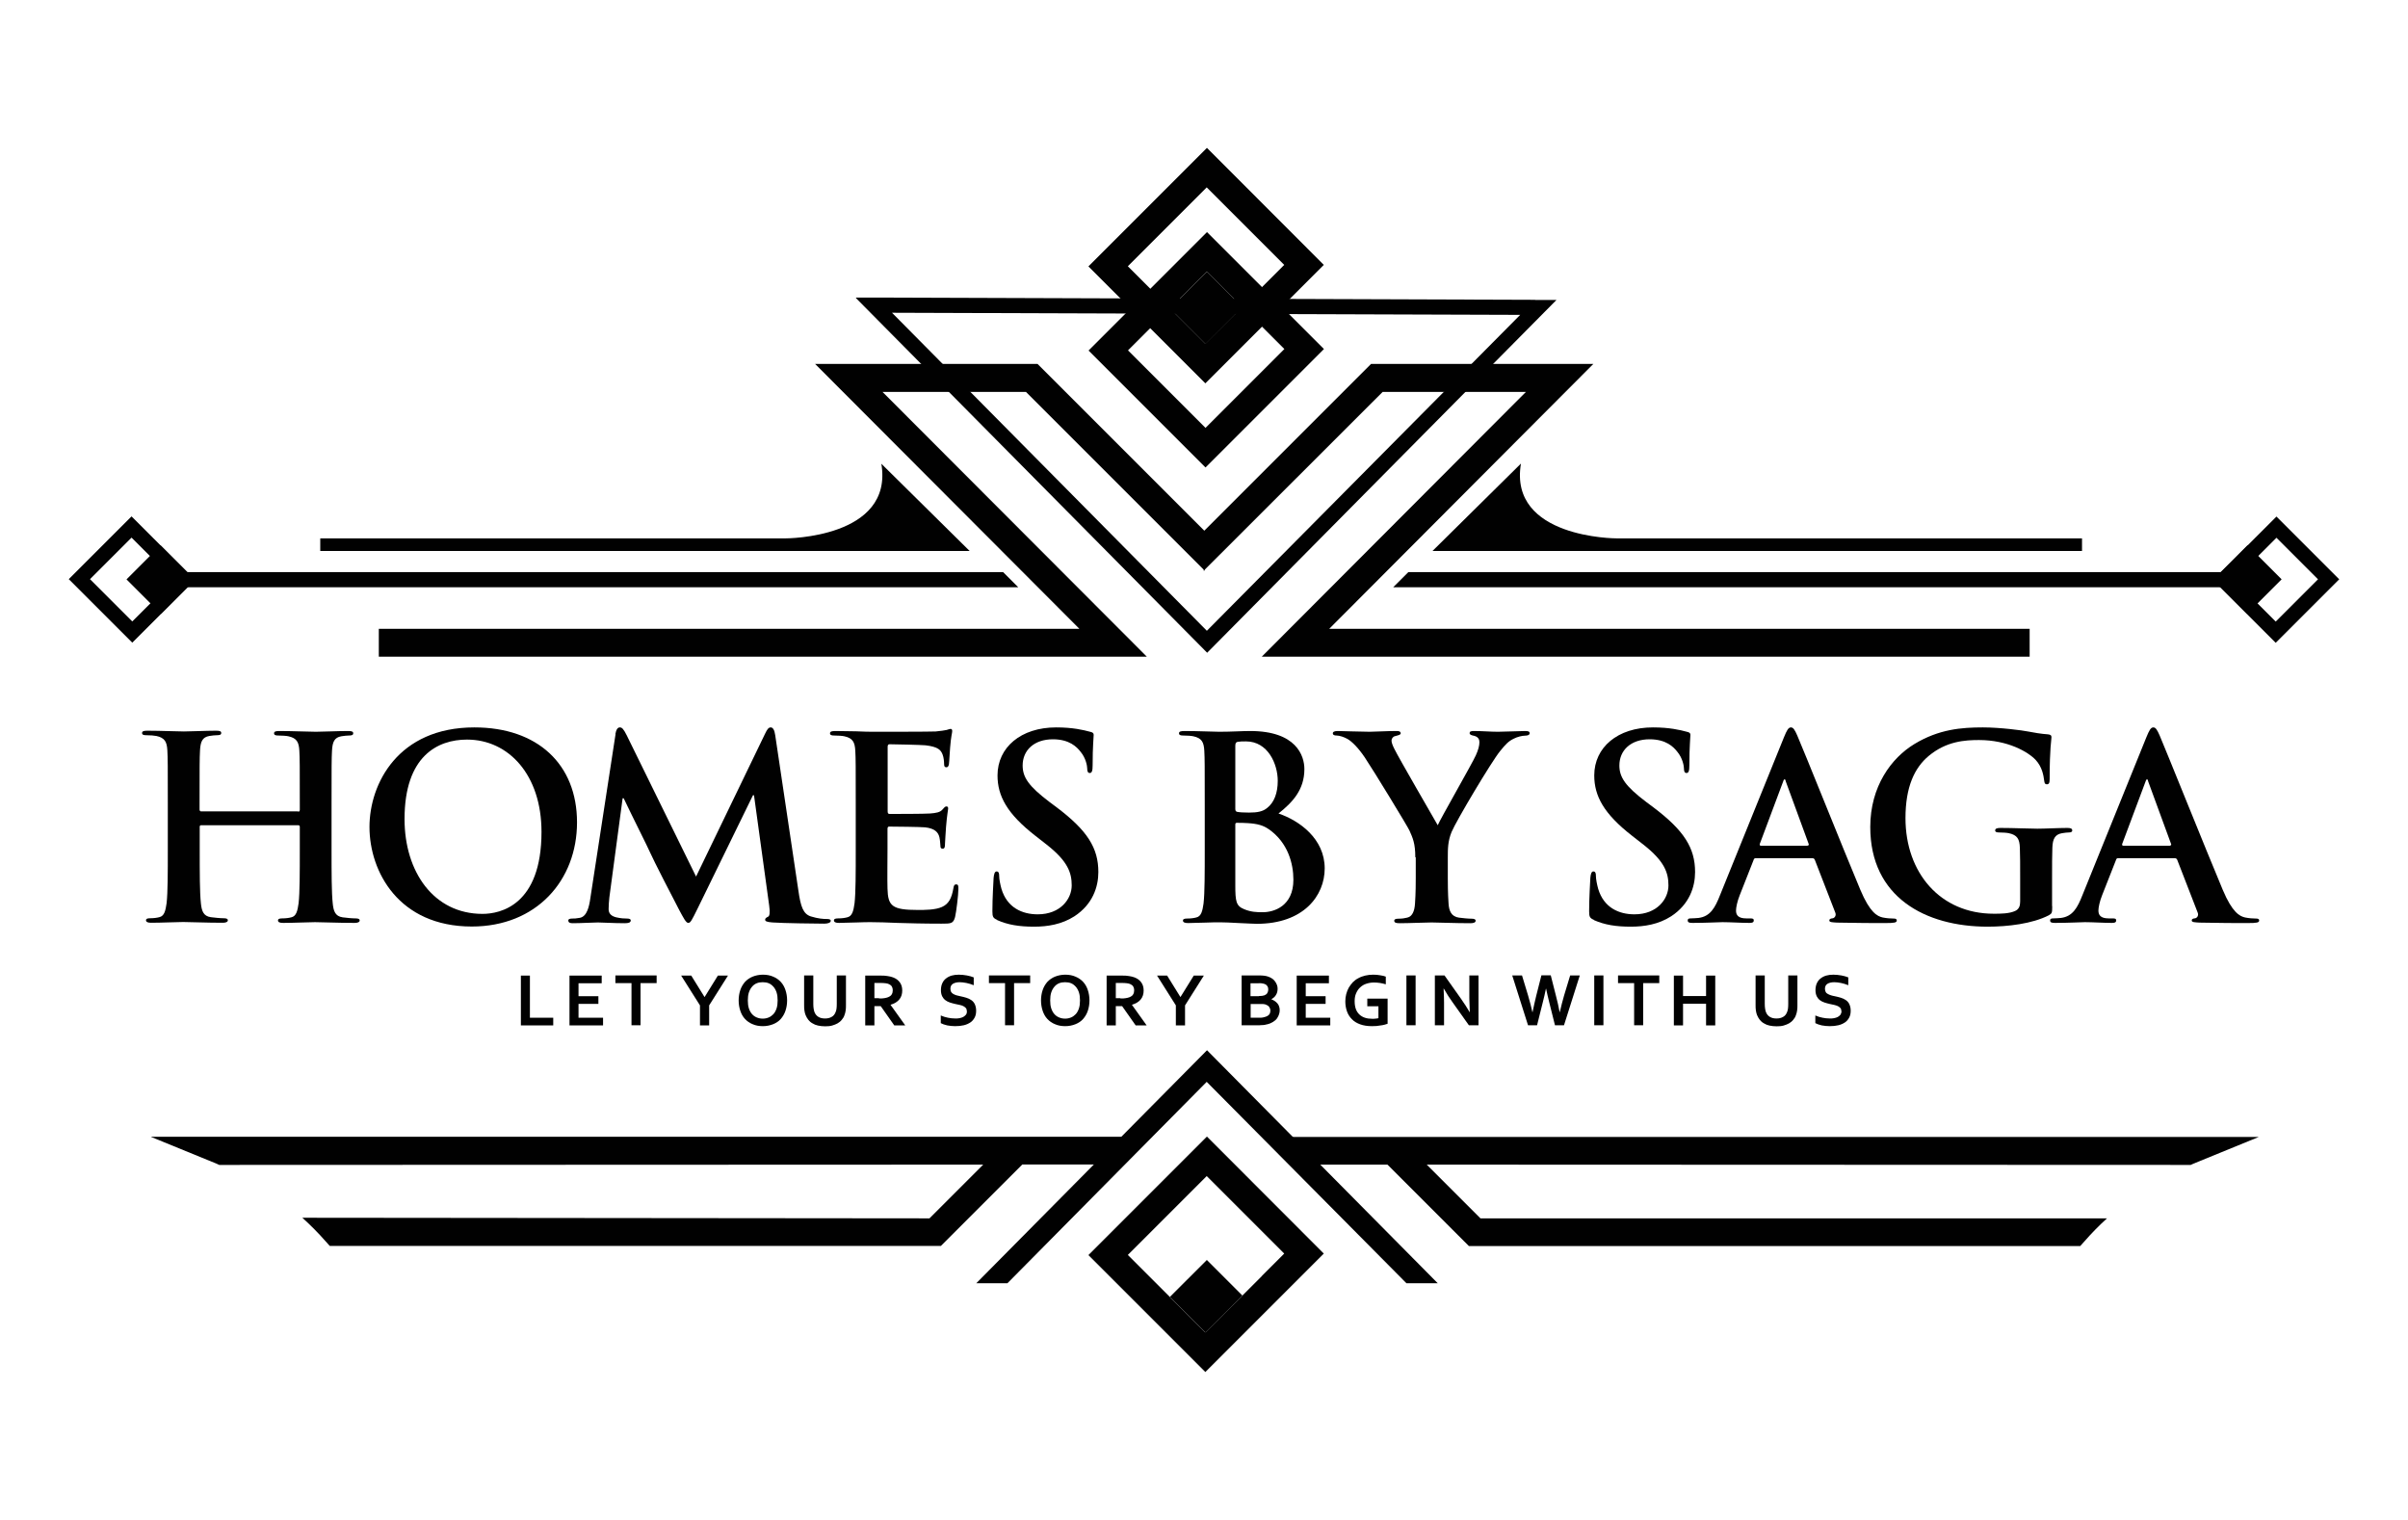 <?xml version="1.0" encoding="UTF-8"?><svg id="Layer_2" xmlns="http://www.w3.org/2000/svg" viewBox="0 0 160 101"><defs><style>.cls-1{fill:#010101;}</style></defs><g><path class="cls-1" d="M19.82,53.93c.05,0,.1-.03,.1-.12v-.35c0-2.57,0-3.04-.03-3.58-.03-.57-.17-.84-.73-.96-.13-.03-.42-.05-.66-.05-.19,0-.29-.03-.29-.15s.12-.15,.35-.15c.91,0,1.97,.05,2.43,.05,.41,0,1.47-.05,2.13-.05,.24,0,.35,.03,.35,.15s-.1,.15-.3,.15c-.13,0-.29,.02-.49,.05-.46,.08-.59,.37-.62,.96-.03,.54-.03,1.01-.03,3.58v2.97c0,1.55,0,2.89,.08,3.61,.05,.47,.15,.84,.66,.91,.24,.03,.61,.07,.86,.07,.19,0,.27,.05,.27,.13,0,.12-.14,.17-.34,.17-1.1,0-2.16-.05-2.63-.05-.39,0-1.45,.05-2.11,.05-.24,0-.35-.05-.35-.17,0-.08,.07-.13,.27-.13,.25,0,.46-.03,.61-.07,.34-.07,.42-.44,.49-.93,.08-.71,.08-2.04,.08-3.6v-1.49c0-.07-.05-.1-.1-.1h-6.45c-.05,0-.1,.02-.1,.1v1.49c0,1.55,0,2.89,.08,3.61,.05,.47,.15,.84,.66,.91,.24,.03,.61,.07,.86,.07,.19,0,.27,.05,.27,.13,0,.12-.14,.17-.34,.17-1.1,0-2.16-.05-2.63-.05-.39,0-1.45,.05-2.13,.05-.22,0-.34-.05-.34-.17,0-.08,.07-.13,.27-.13,.25,0,.46-.03,.61-.07,.34-.07,.42-.44,.49-.93,.08-.71,.08-2.04,.08-3.6v-2.97c0-2.57,0-3.04-.03-3.58-.03-.57-.17-.84-.73-.96-.14-.03-.42-.05-.66-.05-.19,0-.29-.03-.29-.15s.12-.15,.35-.15c.91,0,1.97,.05,2.43,.05,.41,0,1.47-.05,2.13-.05,.24,0,.35,.03,.35,.15s-.1,.15-.3,.15c-.14,0-.29,.02-.49,.05-.46,.08-.59,.37-.62,.96-.03,.54-.03,1.01-.03,3.58v.35c0,.08,.05,.12,.1,.12h6.45Z"/><path class="cls-1" d="M24.55,54.95c0-2.89,1.91-6.62,6.97-6.62,4.2,0,6.82,2.45,6.82,6.31s-2.7,6.92-6.99,6.92c-4.84,0-6.8-3.63-6.8-6.62Zm11.43,.32c0-3.78-2.18-6.13-4.95-6.13-1.94,0-4.15,1.08-4.15,5.28,0,3.51,1.94,6.3,5.18,6.3,1.18,0,3.92-.57,3.92-5.45Z"/><path class="cls-1" d="M40.89,48.77c.05-.29,.15-.44,.29-.44s.24,.08,.46,.52l4.61,9.39,4.59-9.5c.13-.27,.22-.41,.37-.41s.25,.17,.3,.52l1.54,10.33c.15,1.06,.32,1.55,.83,1.71,.49,.15,.83,.17,1.05,.17,.15,0,.27,.02,.27,.12,0,.13-.2,.19-.44,.19-.42,0-2.75-.03-3.43-.08-.39-.03-.49-.08-.49-.19,0-.08,.07-.13,.19-.19,.1-.03,.15-.25,.08-.73l-1.01-7.34h-.07l-3.68,7.53c-.39,.79-.47,.95-.62,.95s-.32-.34-.59-.84c-.41-.78-1.74-3.36-1.94-3.83-.15-.35-1.16-2.35-1.76-3.61h-.07l-.88,6.58c-.03,.3-.05,.52-.05,.79,0,.32,.22,.47,.51,.54,.3,.07,.54,.08,.71,.08,.13,0,.25,.03,.25,.12,0,.15-.15,.19-.41,.19-.71,0-1.47-.05-1.77-.05-.32,0-1.13,.05-1.67,.05-.17,0-.3-.03-.3-.19,0-.08,.1-.12,.27-.12,.13,0,.25,0,.51-.05,.47-.1,.61-.76,.69-1.33l1.67-10.87Z"/><path class="cls-1" d="M56.86,53.46c0-2.57,0-3.04-.03-3.58-.03-.57-.17-.84-.73-.96-.13-.03-.42-.05-.66-.05-.19,0-.29-.03-.29-.15s.12-.15,.37-.15c.46,0,.95,.02,1.37,.02,.44,.02,.83,.03,1.06,.03,.54,0,3.9,0,4.22-.02,.32-.03,.59-.07,.73-.1,.08-.02,.19-.07,.27-.07s.1,.07,.1,.15c0,.12-.08,.32-.14,1.1-.02,.17-.05,.91-.08,1.11-.02,.08-.05,.19-.17,.19s-.15-.08-.15-.24c0-.12-.02-.41-.1-.61-.12-.3-.29-.51-1.13-.61-.29-.03-2.06-.07-2.4-.07-.08,0-.12,.05-.12,.17v4.27c0,.12,.02,.19,.12,.19,.37,0,2.31,0,2.7-.03,.4-.03,.66-.08,.81-.25,.12-.14,.19-.22,.27-.22,.07,0,.12,.03,.12,.13s-.07,.37-.14,1.23c-.02,.34-.07,1.01-.07,1.13,0,.13,0,.32-.15,.32-.12,0-.15-.07-.15-.15-.02-.17-.02-.39-.07-.61-.08-.34-.32-.59-.95-.66-.32-.03-1.99-.05-2.4-.05-.08,0-.1,.07-.1,.17v1.33c0,.57-.02,2.13,0,2.62,.03,1.16,.3,1.42,2.03,1.42,.44,0,1.15,0,1.59-.2,.44-.2,.64-.56,.76-1.25,.03-.19,.07-.25,.19-.25,.14,0,.14,.13,.14,.3,0,.39-.14,1.54-.22,1.87-.12,.44-.27,.44-.91,.44-1.27,0-2.19-.03-2.92-.05-.73-.03-1.25-.05-1.76-.05-.19,0-.56,0-.96,.02-.39,0-.83,.03-1.16,.03-.22,0-.34-.05-.34-.17,0-.08,.07-.13,.27-.13,.25,0,.46-.03,.61-.07,.34-.07,.42-.44,.49-.93,.08-.71,.08-2.04,.08-3.6v-2.97Z"/><path class="cls-1" d="M66.26,61.12c-.27-.12-.32-.2-.32-.57,0-.93,.07-1.94,.08-2.21,.02-.25,.07-.44,.2-.44,.15,0,.17,.15,.17,.29,0,.22,.07,.57,.15,.86,.37,1.25,1.37,1.7,2.41,1.7,1.52,0,2.26-1.03,2.26-1.92,0-.83-.25-1.6-1.65-2.7l-.78-.61c-1.86-1.45-2.5-2.63-2.5-4,0-1.86,1.55-3.19,3.9-3.19,1.1,0,1.81,.17,2.25,.29,.15,.03,.24,.08,.24,.2,0,.22-.07,.71-.07,2.03,0,.37-.05,.51-.19,.51-.12,0-.17-.1-.17-.3,0-.15-.08-.68-.44-1.11-.25-.32-.74-.83-1.84-.83-1.25,0-2.01,.73-2.01,1.74,0,.78,.39,1.37,1.79,2.43l.47,.35c2.04,1.54,2.77,2.7,2.77,4.3,0,.98-.37,2.14-1.59,2.94-.84,.54-1.79,.69-2.68,.69-.98,0-1.74-.12-2.46-.44Z"/><path class="cls-1" d="M80.05,53.46c0-2.57,0-3.04-.03-3.58-.03-.57-.17-.84-.73-.96-.13-.03-.42-.05-.66-.05-.19,0-.29-.03-.29-.15s.12-.15,.37-.15c.89,0,1.96,.05,2.3,.05,.83,0,1.49-.05,2.06-.05,3.06,0,3.6,1.64,3.6,2.53,0,1.38-.79,2.21-1.72,2.95,1.38,.47,3.07,1.67,3.07,3.65,0,1.81-1.4,3.68-4.51,3.68-.2,0-.69-.03-1.18-.05-.51-.03-1.01-.05-1.27-.05-.19,0-.56,0-.96,.02-.39,0-.83,.03-1.16,.03-.22,0-.34-.05-.34-.17,0-.08,.07-.13,.27-.13,.25,0,.46-.03,.61-.07,.34-.07,.42-.44,.49-.93,.08-.71,.08-2.04,.08-3.6v-2.97Zm2.03,.29c0,.13,.05,.17,.12,.19,.15,.03,.41,.05,.79,.05,.56,0,.93-.07,1.22-.32,.44-.35,.69-.96,.69-1.79,0-1.13-.66-2.62-2.11-2.62-.24,0-.39,0-.56,.03-.12,.03-.15,.1-.15,.29v4.17Zm2.23,1.35c-.35-.25-.74-.37-1.4-.41-.3-.02-.47-.02-.73-.02-.07,0-.1,.03-.1,.12v4c0,1.11,.05,1.4,.59,1.62,.46,.19,.84,.2,1.23,.2,.76,0,2.04-.41,2.04-2.16,0-1.05-.35-2.46-1.64-3.36Z"/><path class="cls-1" d="M94.04,56.95c0-.91-.17-1.28-.39-1.77-.12-.27-2.38-3.98-2.97-4.86-.42-.62-.84-1.05-1.16-1.23-.22-.12-.51-.22-.71-.22-.13,0-.25-.03-.25-.15,0-.1,.12-.15,.32-.15,.3,0,1.57,.05,2.13,.05,.35,0,1.05-.05,1.81-.05,.17,0,.25,.05,.25,.15s-.12,.12-.37,.19c-.15,.03-.24,.17-.24,.3s.08,.34,.2,.57c.24,.51,2.6,4.57,2.87,5.05,.17-.41,2.3-4.12,2.53-4.64,.17-.37,.24-.66,.24-.88,0-.17-.07-.35-.35-.42-.15-.03-.3-.07-.3-.17,0-.12,.08-.15,.29-.15,.56,0,1.1,.05,1.59,.05,.37,0,1.49-.05,1.81-.05,.19,0,.3,.03,.3,.14,0,.12-.13,.17-.32,.17-.17,0-.49,.07-.74,.2-.35,.17-.54,.37-.91,.83-.56,.68-2.92,4.64-3.22,5.37-.25,.61-.25,1.13-.25,1.69v1.38c0,.27,0,.98,.05,1.69,.03,.49,.19,.86,.69,.93,.24,.03,.61,.07,.84,.07,.19,0,.27,.05,.27,.13,0,.12-.13,.17-.35,.17-1.06,0-2.13-.05-2.58-.05-.42,0-1.49,.05-2.11,.05-.24,0-.37-.03-.37-.17,0-.08,.08-.13,.27-.13,.24,0,.44-.03,.59-.07,.34-.07,.49-.44,.52-.93,.05-.71,.05-1.42,.05-1.69v-1.38Z"/><path class="cls-1" d="M105.91,61.12c-.27-.12-.32-.2-.32-.57,0-.93,.07-1.94,.08-2.21,.02-.25,.07-.44,.2-.44,.15,0,.17,.15,.17,.29,0,.22,.07,.57,.15,.86,.37,1.25,1.37,1.7,2.41,1.7,1.52,0,2.26-1.03,2.26-1.92,0-.83-.25-1.6-1.65-2.7l-.78-.61c-1.86-1.45-2.5-2.63-2.5-4,0-1.86,1.55-3.19,3.9-3.19,1.1,0,1.81,.17,2.25,.29,.15,.03,.24,.08,.24,.2,0,.22-.07,.71-.07,2.03,0,.37-.05,.51-.19,.51-.12,0-.17-.1-.17-.3,0-.15-.08-.68-.44-1.11-.25-.32-.74-.83-1.84-.83-1.25,0-2.01,.73-2.01,1.74,0,.78,.39,1.37,1.79,2.43l.47,.35c2.04,1.54,2.77,2.7,2.77,4.3,0,.98-.37,2.14-1.59,2.94-.84,.54-1.79,.69-2.68,.69-.98,0-1.74-.12-2.46-.44Z"/><path class="cls-1" d="M116.66,57.02c-.08,0-.12,.03-.15,.14l-.91,2.31c-.17,.42-.25,.83-.25,1.03,0,.3,.15,.52,.68,.52h.25c.2,0,.25,.03,.25,.13,0,.14-.1,.17-.29,.17-.54,0-1.27-.05-1.79-.05-.19,0-1.11,.05-1.99,.05-.22,0-.32-.03-.32-.17,0-.1,.07-.13,.2-.13,.15,0,.39-.02,.52-.03,.78-.1,1.1-.68,1.43-1.52l4.24-10.47c.2-.49,.3-.67,.47-.67,.15,0,.25,.15,.42,.54,.41,.93,3.11,7.68,4.19,10.25,.64,1.52,1.13,1.76,1.49,1.84,.25,.05,.51,.07,.71,.07,.13,0,.22,.02,.22,.13,0,.14-.15,.17-.78,.17s-1.84,0-3.19-.03c-.3-.02-.51-.02-.51-.14,0-.1,.07-.13,.24-.15,.12-.03,.24-.19,.15-.39l-1.35-3.48c-.03-.08-.08-.12-.17-.12h-3.76Zm3.44-.84c.08,0,.1-.05,.08-.1l-1.52-4.15c-.02-.07-.03-.15-.08-.15s-.08,.08-.1,.15l-1.55,4.14c-.02,.07,0,.12,.07,.12h3.11Z"/><path class="cls-1" d="M136.36,60.2c0,.46-.02,.49-.22,.61-1.1,.57-2.75,.76-4.07,.76-4.14,0-7.8-1.96-7.8-6.62,0-2.7,1.4-4.59,2.94-5.52,1.62-.98,3.12-1.1,4.54-1.1,1.16,0,2.65,.2,2.99,.27,.35,.07,.95,.17,1.33,.19,.2,.02,.24,.08,.24,.2,0,.19-.12,.66-.12,2.77,0,.27-.05,.35-.19,.35-.12,0-.15-.08-.17-.22-.05-.39-.14-.93-.57-1.4-.51-.54-1.86-1.32-3.76-1.32-.93,0-2.16,.07-3.34,1.05-.95,.79-1.55,2.06-1.55,4.14,0,3.63,2.31,6.35,5.87,6.35,.44,0,1.03,0,1.43-.19,.25-.12,.32-.34,.32-.62v-1.59c0-.84,0-1.49-.02-1.99-.02-.57-.17-.84-.73-.96-.13-.03-.42-.05-.66-.05-.15,0-.25-.03-.25-.13,0-.13,.12-.17,.35-.17,.88,0,1.94,.05,2.45,.05s1.42-.05,1.98-.05c.22,0,.34,.03,.34,.17,0,.1-.1,.13-.22,.13-.14,0-.25,.02-.46,.05-.46,.08-.62,.37-.64,.96-.02,.51-.02,1.18-.02,2.03v1.86Z"/><path class="cls-1" d="M140.74,57.02c-.08,0-.12,.03-.15,.14l-.91,2.31c-.17,.42-.25,.83-.25,1.03,0,.3,.15,.52,.68,.52h.25c.2,0,.25,.03,.25,.13,0,.14-.1,.17-.29,.17-.54,0-1.27-.05-1.79-.05-.19,0-1.11,.05-1.99,.05-.22,0-.32-.03-.32-.17,0-.1,.07-.13,.2-.13,.15,0,.39-.02,.52-.03,.78-.1,1.1-.68,1.43-1.52l4.24-10.47c.2-.49,.3-.67,.47-.67,.15,0,.25,.15,.42,.54,.4,.93,3.11,7.68,4.19,10.25,.64,1.52,1.13,1.76,1.49,1.84,.25,.05,.51,.07,.71,.07,.13,0,.22,.02,.22,.13,0,.14-.15,.17-.78,.17s-1.84,0-3.19-.03c-.3-.02-.51-.02-.51-.14,0-.1,.07-.13,.24-.15,.12-.03,.24-.19,.15-.39l-1.35-3.48c-.03-.08-.08-.12-.17-.12h-3.76Zm3.44-.84c.08,0,.1-.05,.08-.1l-1.52-4.15c-.02-.07-.03-.15-.08-.15s-.08,.08-.1,.15l-1.55,4.14c-.02,.07,0,.12,.07,.12h3.11Z"/></g><path class="cls-1" d="M102,19.92l-43.74-.15h-1.38s0,.04,0,.04l.96,.97,22.37,22.59,22.22-22.44,.99-1h-1.42Zm-21.81,21.99l-20.92-21.13,41.74,.14-20.82,20.99Z"/><path class="cls-1" d="M85.18,20.4l-1.31-1.31-3.67-3.67-3.77,3.77-1.31,1.31-2.79,2.79,7.77,7.77,7.87-7.87-2.79-2.79Zm-10.23,2.88l1.48-1.48,1.31-1.31,2.45-2.45,2.36,2.36,1.31,1.31,1.48,1.48-5.24,5.24-5.15-5.15Z"/><path class="cls-1" d="M80.19,9.83l-7.87,7.87,2.79,2.79,1.31,1.31,3.67,3.67,3.77-3.77,1.31-1.31,2.79-2.79-7.77-7.78Zm3.67,9.25l-1.31,1.31-2.46,2.45-2.36-2.36-1.31-1.31-1.48-1.48,5.24-5.24,5.15,5.15-1.48,1.48Z"/><rect class="cls-1" x="78.41" y="18.77" width="3.47" height="3.34" transform="translate(9 62.63) rotate(-44.97)"/><path class="cls-1" d="M12.96,38.53l-4.17,4.17-4.22-4.22,4.17-4.17,4.22,4.22Zm-4.17,2.76l2.76-2.76-2.81-2.81-2.76,2.76,2.81,2.81Z"/><rect class="cls-1" x="9.08" y="36.89" width="3.2" height="3.24" transform="translate(-24.1 18.83) rotate(-45)"/><polygon class="cls-1" points="88.32 41.78 105.87 24.18 91.1 24.18 80.02 35.26 68.94 24.18 54.16 24.18 71.72 41.78 25.17 41.78 25.17 43.63 76.2 43.63 58.64 26.04 68.17 26.04 79.98 37.85 79.98 37.93 80.02 37.89 80.05 37.93 80.05 37.85 91.87 26.04 101.39 26.04 83.84 43.63 134.86 43.63 134.86 41.78 88.32 41.78"/><polygon class="cls-1" points="66.65 38.01 67.66 39.02 10.84 39.02 10.84 38.01 66.65 38.01"/><path class="cls-1" d="M151.26,34.32l4.17,4.17-4.22,4.22-4.17-4.17,4.22-4.22Zm2.76,4.17l-2.76-2.76-2.81,2.81,2.76,2.76,2.81-2.81Z"/><rect class="cls-1" x="147.7" y="36.91" width="3.24" height="3.2" transform="translate(16.51 116.86) rotate(-45)"/><polygon class="cls-1" points="93.58 38.01 92.57 39.02 149.39 39.02 149.39 38.01 93.58 38.01"/><path class="cls-1" d="M84.13,75.54l1.82,1.84h6.24l5.41,5.41h40.62l.28-.31c.47-.54,.97-1.05,1.5-1.53h-41.63l-3.57-3.57,50.76,.02c.07-.03,.14-.06,.2-.09l4.33-1.77H84.13Zm-74.09,0l4.33,1.77c.07,.03,.14,.06,.2,.09l50.76-.02-3.57,3.57-41.67-.04c.54,.49,1.06,1.01,1.54,1.56l.28,.31H62.52l5.41-5.41h6.5l1.82-1.84H10.04Z"/><path class="cls-1" d="M58.55,30.8l5.88,5.81H21.28v-.84h30.94s7.18,0,6.34-4.97Z"/><path class="cls-1" d="M101.06,30.8l-5.88,5.81h43.16v-.84h-30.94s-7.18,0-6.34-4.97Z"/><polygon class="cls-1" points="80.2 69.78 64.87 85.26 66.94 85.26 80.18 71.88 93.45 85.26 95.53 85.26 80.2 69.78"/><path class="cls-1" d="M80.19,75.52l-7.87,7.87,2.79,2.79,1.31,1.31,3.67,3.67,3.77-3.77,1.31-1.31,2.79-2.79-7.77-7.78Zm3.67,9.25l-1.31,1.31-2.46,2.45-2.36-2.36-1.31-1.31-1.48-1.48,5.24-5.24,5.15,5.15-1.48,1.48Z"/><rect class="cls-1" x="78.41" y="84.46" width="3.47" height="3.34" transform="translate(-37.43 81.85) rotate(-44.98)"/><g><path class="cls-1" d="M35.21,64.82v2.8h1.55v.51h-2.15v-3.31h.61Z"/><path class="cls-1" d="M38.44,67.62h1.63v.51h-2.23v-3.31h2.14v.51h-1.54v.86h1.32v.51h-1.32v.93Z"/><path class="cls-1" d="M42.57,68.12h-.61v-2.8h-1.07v-.51h2.74v.51h-1.07v2.8Z"/><path class="cls-1" d="M46.82,66.24l.88-1.42h.67l-1.25,1.98v1.33h-.61v-1.33l-1.25-1.98h.67l.88,1.42h0Z"/><path class="cls-1" d="M52.3,66.47c0,.25-.04,.48-.11,.69-.07,.21-.18,.39-.31,.54s-.31,.27-.51,.35c-.2,.08-.43,.13-.68,.13s-.48-.04-.68-.13c-.2-.08-.37-.2-.51-.35s-.24-.33-.31-.54c-.07-.21-.11-.44-.11-.69s.04-.48,.11-.69c.07-.21,.18-.39,.31-.54,.14-.15,.31-.27,.51-.35,.2-.08,.43-.13,.68-.13s.48,.04,.68,.13c.2,.08,.37,.2,.51,.35,.14,.15,.24,.33,.31,.54,.07,.21,.11,.44,.11,.69Zm-.63,0c0-.2-.02-.38-.07-.53s-.12-.28-.21-.38c-.09-.1-.19-.18-.31-.23-.12-.05-.25-.07-.4-.07s-.28,.02-.4,.07c-.12,.05-.22,.12-.31,.23-.09,.1-.16,.23-.21,.38s-.07,.33-.07,.53,.02,.38,.07,.53,.12,.28,.21,.38c.09,.1,.19,.17,.31,.22,.12,.05,.25,.08,.4,.08s.28-.03,.4-.08c.12-.05,.22-.13,.31-.22,.09-.1,.16-.23,.21-.38s.07-.33,.07-.53Z"/><path class="cls-1" d="M54.82,68.19c-.17,0-.33-.02-.47-.05-.14-.03-.26-.08-.37-.15-.11-.06-.2-.14-.27-.23-.07-.09-.13-.19-.18-.31-.04-.09-.06-.19-.08-.31s-.02-.24-.02-.38v-1.95h.61v1.89c0,.23,.03,.42,.08,.55,.06,.15,.15,.25,.27,.32,.12,.07,.26,.1,.43,.1s.3-.03,.43-.1,.21-.17,.27-.32c.06-.13,.08-.31,.08-.55v-1.89h.61v1.95c0,.14,0,.26-.02,.38s-.04,.21-.08,.31c-.04,.12-.1,.22-.18,.31-.07,.09-.17,.17-.27,.23-.11,.06-.23,.11-.37,.15s-.3,.05-.47,.05Z"/><path class="cls-1" d="M59.95,65.81c0,.23-.06,.43-.19,.59-.13,.16-.32,.28-.59,.36h0s.98,1.37,.98,1.37h-.73l-.9-1.28h-.42v1.28h-.61v-3.31h1.01c.17,0,.32,0,.47,.03,.14,.02,.27,.05,.37,.09,.19,.07,.34,.18,.45,.33,.11,.15,.16,.33,.16,.55Zm-1.54,.53c.14,0,.26,0,.35-.02s.18-.03,.24-.06c.12-.05,.21-.11,.25-.19,.05-.08,.07-.17,.07-.28,0-.09-.02-.17-.06-.24-.04-.07-.1-.12-.19-.16-.06-.03-.13-.05-.22-.06-.09-.01-.2-.02-.32-.02h-.43v1.01h.3Z"/><path class="cls-1" d="M64.24,67.18c0-.08-.02-.15-.06-.2s-.1-.09-.17-.13-.15-.06-.24-.08-.18-.04-.28-.06c-.13-.03-.25-.06-.37-.1s-.22-.09-.31-.16c-.09-.07-.16-.16-.21-.26-.05-.11-.08-.24-.08-.4,0-.17,.03-.33,.09-.46,.06-.13,.14-.24,.25-.32,.1-.08,.23-.15,.37-.19,.14-.04,.3-.06,.48-.06s.35,.02,.53,.05c.18,.03,.33,.08,.46,.13v.52c-.17-.07-.34-.12-.49-.15-.16-.03-.31-.05-.44-.05-.2,0-.35,.04-.46,.11-.11,.07-.16,.18-.16,.33,0,.08,.02,.15,.05,.21,.04,.05,.08,.1,.14,.13,.06,.04,.13,.06,.21,.09,.08,.02,.16,.04,.25,.06,.14,.03,.27,.06,.4,.1s.24,.09,.34,.16c.1,.07,.18,.16,.23,.27s.09,.25,.09,.43-.03,.33-.1,.46c-.07,.13-.16,.24-.28,.32s-.27,.15-.44,.19c-.17,.04-.36,.06-.57,.06-.18,0-.36-.02-.53-.05-.17-.04-.32-.09-.43-.15v-.51c.16,.07,.32,.12,.48,.15,.15,.03,.31,.05,.48,.05,.1,0,.19,0,.28-.02,.09-.02,.18-.04,.25-.08,.07-.04,.13-.09,.18-.15s.07-.15,.07-.24Z"/><path class="cls-1" d="M67.39,68.12h-.61v-2.8h-1.07v-.51h2.74v.51h-1.07v2.8Z"/><path class="cls-1" d="M72.39,66.47c0,.25-.04,.48-.11,.69-.07,.21-.18,.39-.31,.54s-.31,.27-.51,.35c-.2,.08-.43,.13-.68,.13s-.48-.04-.68-.13c-.2-.08-.37-.2-.51-.35s-.24-.33-.31-.54c-.07-.21-.11-.44-.11-.69s.04-.48,.11-.69c.07-.21,.18-.39,.31-.54,.14-.15,.31-.27,.51-.35,.2-.08,.43-.13,.68-.13s.48,.04,.68,.13c.2,.08,.37,.2,.51,.35,.14,.15,.24,.33,.31,.54,.07,.21,.11,.44,.11,.69Zm-.63,0c0-.2-.02-.38-.07-.53s-.12-.28-.21-.38c-.09-.1-.19-.18-.31-.23-.12-.05-.25-.07-.4-.07s-.28,.02-.4,.07c-.12,.05-.22,.12-.31,.23-.09,.1-.16,.23-.21,.38s-.07,.33-.07,.53,.02,.38,.07,.53,.12,.28,.21,.38c.09,.1,.19,.17,.31,.22,.12,.05,.25,.08,.4,.08s.28-.03,.4-.08c.12-.05,.22-.13,.31-.22,.09-.1,.16-.23,.21-.38s.07-.33,.07-.53Z"/><path class="cls-1" d="M75.99,65.81c0,.23-.06,.43-.19,.59-.13,.16-.32,.28-.59,.36h0s.98,1.37,.98,1.37h-.73l-.9-1.28h-.42v1.28h-.61v-3.31h1.01c.17,0,.32,0,.47,.03,.14,.02,.27,.05,.37,.09,.19,.07,.34,.18,.45,.33,.11,.15,.16,.33,.16,.55Zm-1.54,.53c.14,0,.26,0,.35-.02s.18-.03,.24-.06c.12-.05,.21-.11,.25-.19,.05-.08,.07-.17,.07-.28,0-.09-.02-.17-.06-.24-.04-.07-.1-.12-.19-.16-.06-.03-.13-.05-.22-.06-.09-.01-.2-.02-.32-.02h-.43v1.01h.3Z"/><path class="cls-1" d="M78.44,66.24l.88-1.42h.67l-1.25,1.98v1.33h-.61v-1.33l-1.25-1.98h.67l.88,1.42h0Z"/><path class="cls-1" d="M84.89,65.7c0,.14-.03,.28-.1,.39-.06,.12-.17,.22-.32,.3h0c.08,.04,.16,.07,.23,.12s.13,.1,.18,.16c.05,.06,.09,.13,.11,.2,.03,.08,.04,.16,.04,.25,0,.08-.01,.17-.04,.26-.03,.09-.07,.18-.13,.27-.06,.09-.15,.17-.26,.24-.11,.07-.24,.13-.41,.17-.04,0-.09,.02-.13,.03-.05,0-.1,.02-.16,.02-.06,0-.13,0-.2,.01s-.15,0-.24,0h-.96v-3.31h1.15c.25,0,.44,.02,.59,.07,.11,.04,.21,.08,.29,.14s.15,.12,.2,.2c.05,.07,.09,.15,.12,.23,.03,.08,.04,.16,.04,.24Zm-1.24,.48c.16,0,.29-.02,.37-.05,.09-.04,.16-.09,.19-.16,.04-.07,.06-.14,.06-.23s-.02-.17-.07-.23c-.04-.07-.12-.12-.23-.15-.04-.01-.1-.02-.16-.03s-.13,0-.22,0h-.5v.86h.55Zm-.55,.51v.93h.4c.11,0,.2,0,.27,0,.08,0,.14-.02,.2-.03,.08-.02,.15-.04,.21-.07,.06-.03,.1-.06,.14-.1,.03-.04,.06-.08,.07-.13s.02-.1,.02-.15c0-.09-.03-.17-.08-.24-.05-.07-.13-.12-.24-.16-.05-.01-.1-.03-.17-.03-.06,0-.15,0-.25,0h-.57Z"/><path class="cls-1" d="M86.76,67.62h1.63v.51h-2.23v-3.31h2.14v.51h-1.54v.86h1.32v.51h-1.32v.93Z"/><path class="cls-1" d="M91.59,66.86h-.74v-.51h1.35v1.67s-.11,.04-.19,.06c-.08,.02-.16,.04-.26,.05s-.19,.03-.29,.04c-.1,0-.2,.01-.3,.01-.3,0-.56-.04-.78-.12-.22-.08-.41-.19-.55-.34-.15-.15-.26-.32-.33-.52s-.11-.42-.11-.66c0-.17,.02-.34,.06-.49,.04-.16,.1-.3,.17-.43,.08-.13,.17-.25,.27-.36,.11-.11,.23-.2,.37-.27,.14-.08,.29-.13,.45-.17,.16-.04,.34-.06,.53-.06,.17,0,.32,.01,.47,.04,.15,.02,.27,.05,.37,.09v.51c-.13-.04-.26-.07-.39-.09-.13-.02-.26-.03-.4-.03-.18,0-.35,.03-.5,.08-.16,.05-.29,.13-.41,.24s-.2,.23-.27,.39c-.07,.15-.1,.33-.1,.53,0,.39,.1,.68,.31,.88s.49,.29,.86,.29c.07,0,.14,0,.21-.01,.07,0,.14-.02,.2-.03v-.77Z"/><path class="cls-1" d="M93.45,68.12v-3.31h.61v3.31h-.61Z"/><path class="cls-1" d="M97.07,66.35c.24,.34,.43,.64,.58,.9h.01c-.02-.43-.03-.74-.03-.94v-1.5h.61v3.31h-.64l-1.08-1.52c-.19-.26-.39-.57-.59-.92h-.01c.02,.41,.03,.72,.03,.94v1.5h-.61v-3.31h.64l1.09,1.54Z"/><path class="cls-1" d="M102.72,65.69c-.06,.31-.14,.63-.22,.95l-.37,1.48h-.6l-1.05-3.31h.65l.4,1.32c.12,.41,.22,.79,.29,1.12h.01c.07-.36,.16-.73,.25-1.11l.34-1.34h.62l.34,1.34c.1,.37,.18,.74,.25,1.11h.01c.09-.4,.19-.77,.29-1.12l.4-1.32h.64l-1.05,3.31h-.6l-.37-1.48c-.08-.33-.16-.65-.22-.95h-.01Z"/><path class="cls-1" d="M105.93,68.12v-3.31h.61v3.31h-.61Z"/><path class="cls-1" d="M109.19,68.12h-.61v-2.8h-1.07v-.51h2.74v.51h-1.07v2.8Z"/><path class="cls-1" d="M111.83,66.18h1.53v-1.36h.61v3.31h-.61v-1.44h-1.53v1.44h-.61v-3.31h.61v1.36Z"/><path class="cls-1" d="M118.04,68.19c-.17,0-.33-.02-.47-.05s-.26-.08-.37-.15c-.11-.06-.2-.14-.27-.23-.07-.09-.13-.19-.18-.31-.04-.09-.06-.19-.08-.31s-.02-.24-.02-.38v-1.95h.61v1.89c0,.23,.03,.42,.08,.55,.06,.15,.15,.25,.27,.32,.12,.07,.26,.1,.43,.1s.3-.03,.43-.1,.21-.17,.27-.32c.06-.13,.08-.31,.08-.55v-1.89h.61v1.95c0,.14,0,.26-.02,.38s-.04,.21-.08,.31c-.04,.12-.1,.22-.18,.31-.07,.09-.17,.17-.27,.23-.11,.06-.23,.11-.37,.15s-.3,.05-.47,.05Z"/><path class="cls-1" d="M122.35,67.18c0-.08-.02-.15-.06-.2s-.1-.09-.17-.13c-.07-.03-.15-.06-.24-.08s-.18-.04-.28-.06c-.13-.03-.25-.06-.37-.1-.12-.04-.22-.09-.31-.16-.09-.07-.16-.16-.21-.26-.05-.11-.08-.24-.08-.4,0-.17,.03-.33,.09-.46s.14-.24,.25-.32c.1-.08,.23-.15,.37-.19,.14-.04,.3-.06,.48-.06s.35,.02,.53,.05c.18,.03,.33,.08,.46,.13v.52c-.17-.07-.34-.12-.49-.15-.16-.03-.31-.05-.44-.05-.2,0-.35,.04-.46,.11s-.16,.18-.16,.33c0,.08,.02,.15,.05,.21s.08,.1,.14,.13c.06,.04,.13,.06,.21,.09s.16,.04,.25,.06c.14,.03,.27,.06,.4,.1,.13,.04,.24,.09,.34,.16,.1,.07,.18,.16,.23,.27s.09,.25,.09,.43-.03,.33-.1,.46c-.07,.13-.16,.24-.28,.32-.12,.08-.27,.15-.44,.19-.17,.04-.36,.06-.57,.06-.18,0-.36-.02-.53-.05-.17-.04-.32-.09-.43-.15v-.51c.16,.07,.32,.12,.48,.15,.15,.03,.31,.05,.48,.05,.1,0,.19,0,.28-.02s.18-.04,.25-.08c.07-.04,.13-.09,.18-.15,.04-.07,.07-.15,.07-.24Z"/></g></svg>